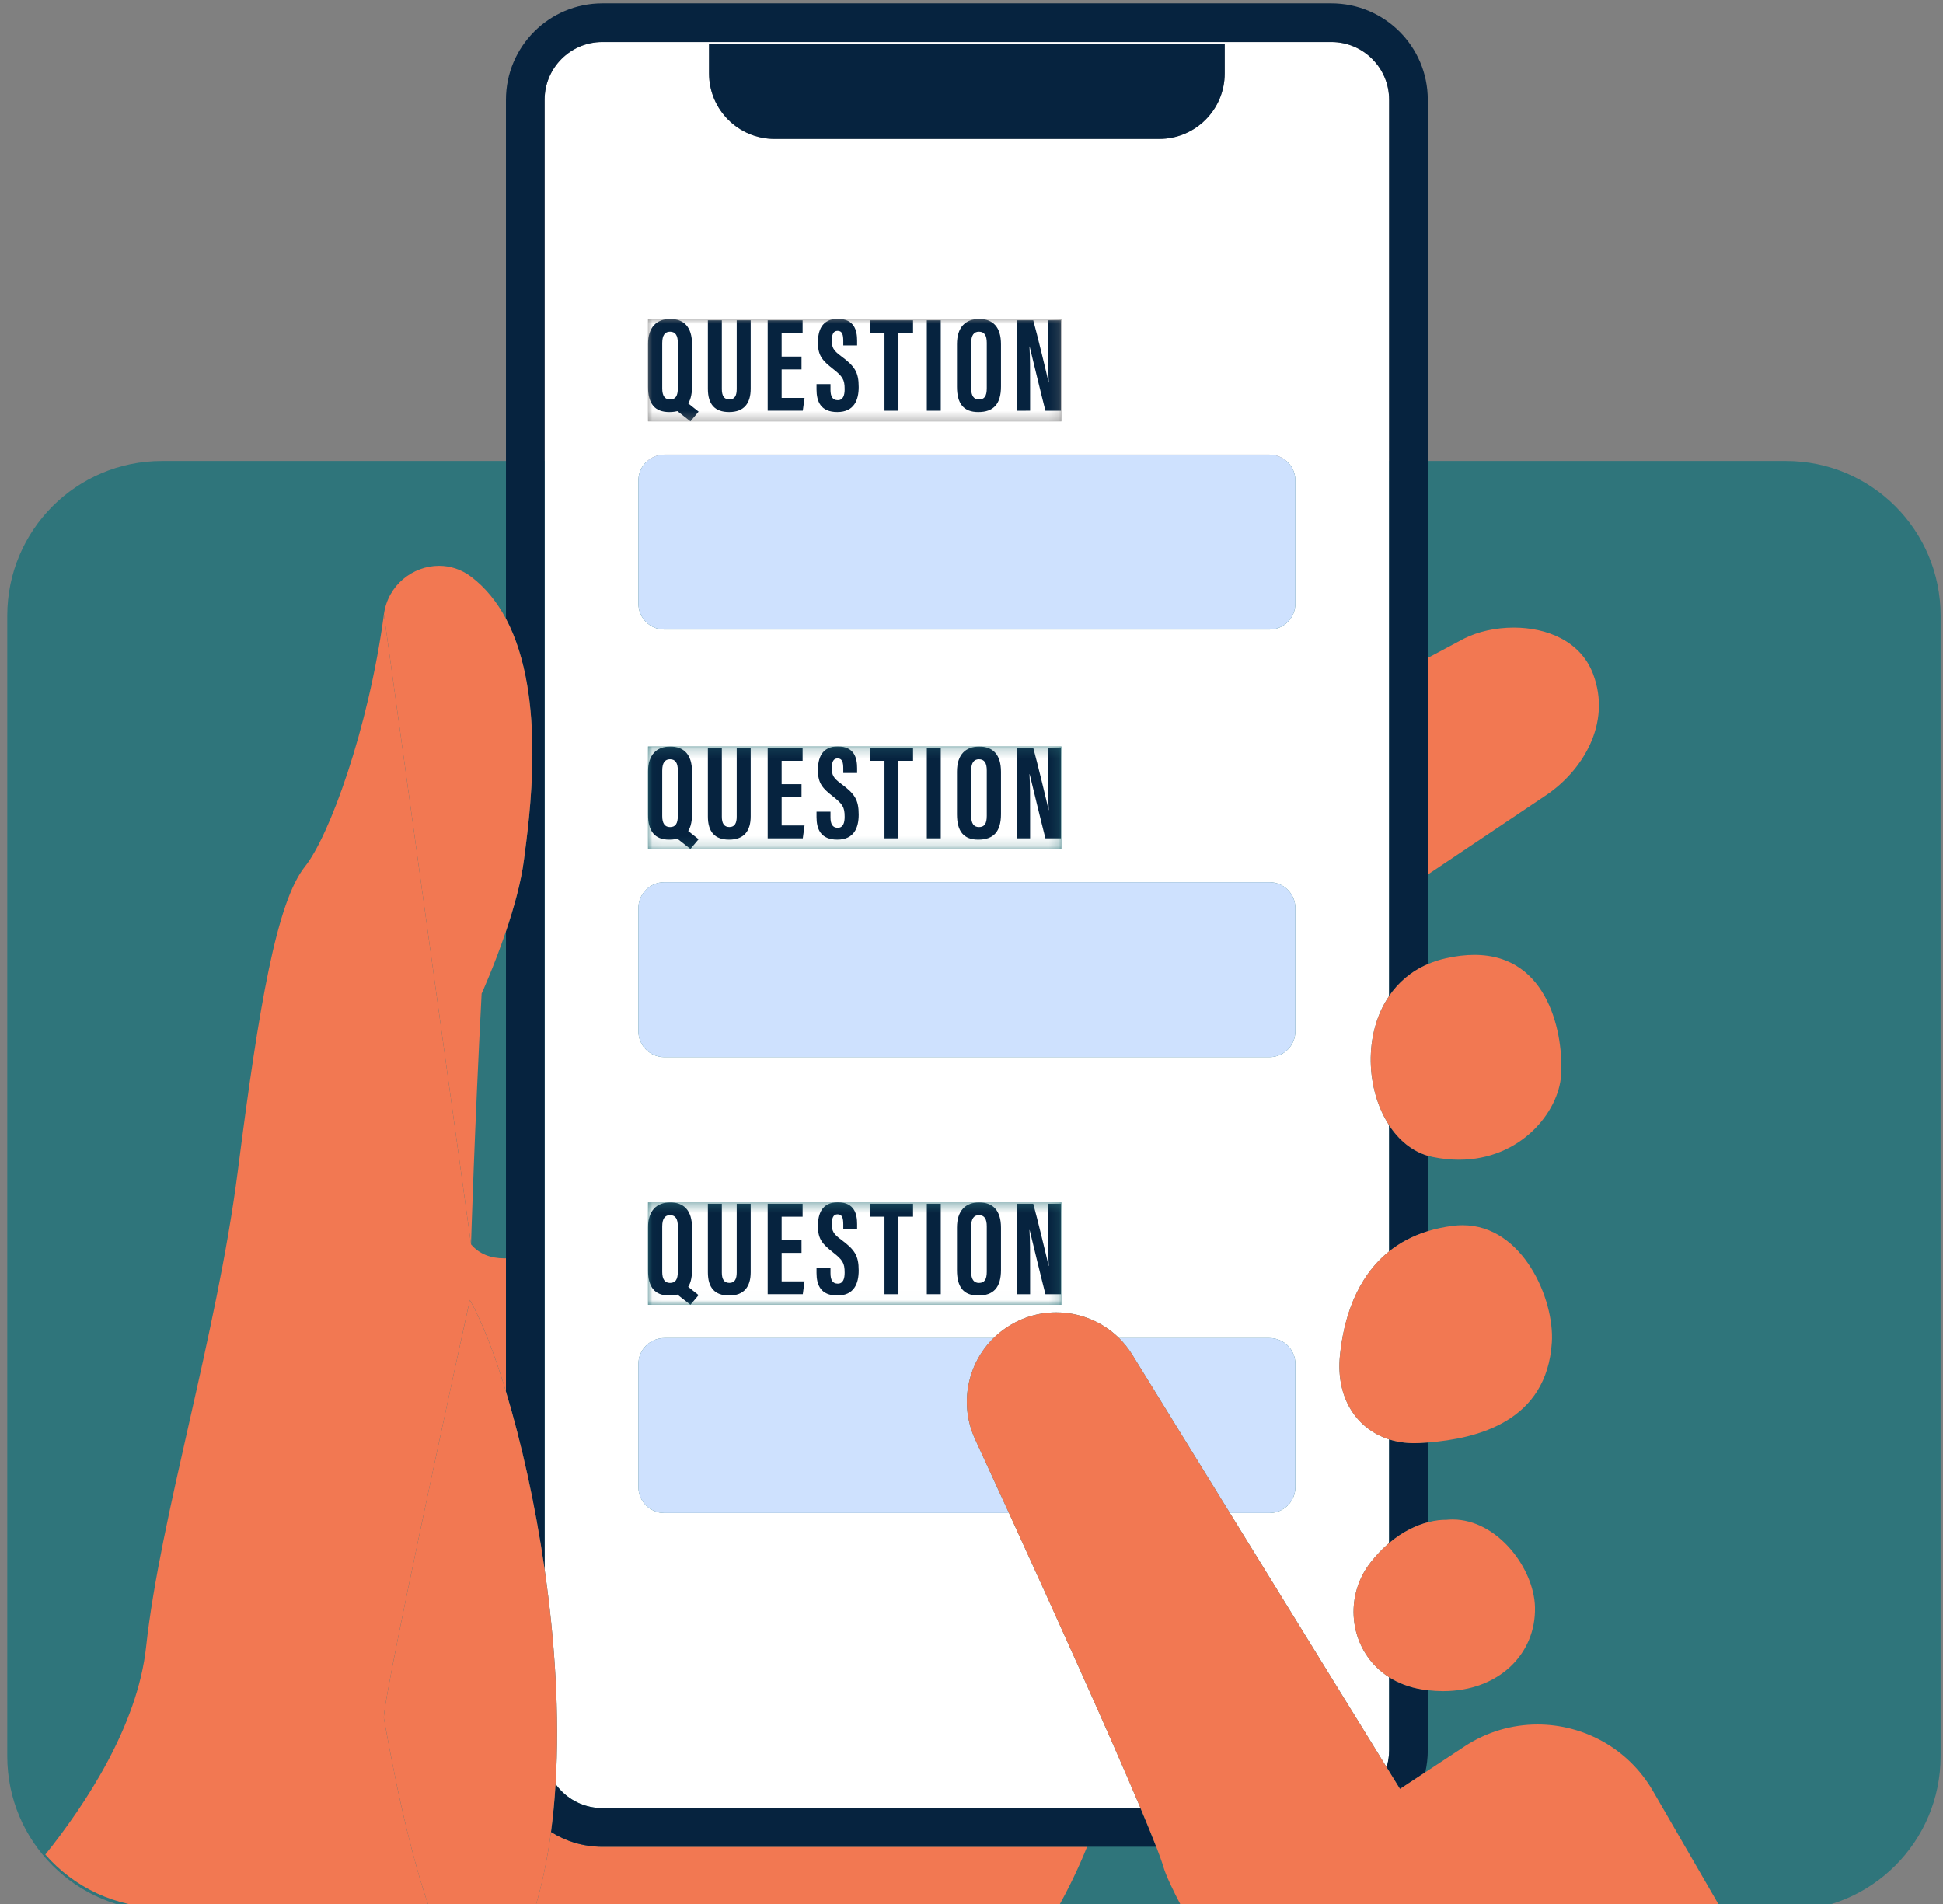 <svg width="201" height="197" viewBox="0 0 201 197" fill="none" xmlns="http://www.w3.org/2000/svg">
<rect x="0" y="0" width="201" height="197" fill="#808080" stroke="none"/>
<path d="M184.752 197.689H16.752C7.915 197.689 0.752 190.526 0.752 181.689V63.689C0.752 54.853 7.915 47.689 16.752 47.689H184.752C193.589 47.689 200.752 54.852 200.752 63.689V181.689C200.752 190.526 193.589 197.689 184.752 197.689Z" fill="#2F757B"/>
<path d="M4.689 191.868C7.622 195.232 11.939 197.357 16.753 197.357C11.94 197.357 7.622 195.231 4.689 191.868Z" fill="#2F757B"/>
<path d="M57 189.524C56.633 192.287 56.094 194.922 55.357 197.357H109.441C110.585 195.302 111.599 193.201 112.458 191.059H62.318C60.362 191.059 58.54 190.496 57 189.524ZM156.592 64.929C154.728 64.929 152.891 65.342 151.457 66.063L147.702 68.066V90.478L159.951 82.262C163.589 79.822 166.795 74.911 164.785 69.681C163.486 66.302 159.994 64.929 156.592 64.929ZM39.718 63.55C38.102 75.527 34.038 86.537 31.555 89.64C28.632 93.294 26.805 103.89 24.613 121.063C22.421 138.236 16.574 156.871 15.113 170.39C14.23 178.559 8.827 186.701 4.689 191.866C7.622 195.229 11.939 197.355 16.752 197.355H44.395C41.652 189.426 39.875 178.489 39.718 177.789C39.411 176.419 48.605 134.49 48.605 134.49C49.814 136.626 51.114 139.919 52.341 143.967V130.18C52.29 130.181 52.239 130.182 52.188 130.182C50.757 130.182 49.577 129.733 48.728 128.736L39.717 63.549" fill="#F27852"/>
<path d="M67.036 43.591V32.991H109.802V43.591H67.036ZM80.123 14.371C76.381 14.371 73.348 11.338 73.348 7.596V4.505H126.695V7.596C126.695 11.338 123.662 14.371 119.92 14.371H80.123ZM137.724 4.345H62.319C60.662 4.345 59.18 5.011 58.092 6.096C57.007 7.184 56.342 8.666 56.341 10.323V47.357H67.439C67.82 47.149 68.256 47.031 68.72 47.031H131.322C131.786 47.031 132.223 47.149 132.603 47.357H143.701V10.323C143.701 8.666 143.035 7.184 141.95 6.096C140.862 5.011 139.381 4.346 137.724 4.345Z" fill="white"/>
<path d="M67.036 134.989V124.389H109.802V134.989H67.036ZM68.721 109.368C67.241 109.368 66.041 108.168 66.041 106.688V93.95C66.041 92.47 67.241 91.27 68.721 91.27H131.323C132.803 91.27 134.003 92.47 134.003 93.95V106.688C134.003 108.168 132.803 109.368 131.323 109.368H68.721ZM67.036 87.829V77.229H109.802V87.829H67.036ZM143.702 47.357H132.604C133.437 47.811 134.003 48.696 134.003 49.712V62.45C134.003 63.93 132.803 65.13 131.323 65.13H68.721C67.241 65.13 66.041 63.93 66.041 62.45V49.712C66.041 48.696 66.606 47.812 67.44 47.357H56.342V162.367C57.393 169.654 57.911 177.401 57.473 184.58C57.66 184.838 57.867 185.081 58.093 185.307C59.181 186.392 60.663 187.057 62.32 187.058H117.985C114.743 179.351 108.947 166.533 104.375 156.528H68.722C67.242 156.528 66.042 155.328 66.042 153.848V141.11C66.042 139.63 67.242 138.43 68.722 138.43H102.788C103.125 138.1 103.49 137.791 103.884 137.509C105.521 136.335 107.402 135.775 109.263 135.775C111.651 135.775 114.004 136.697 115.761 138.43H131.325C132.805 138.43 134.005 139.63 134.005 141.11V153.848C134.005 155.328 132.805 156.528 131.325 156.528H127.229L143.444 182.833C143.613 182.28 143.704 181.692 143.704 181.08V173.517C139.659 170.948 138.837 165.389 141.801 161.622C142.43 160.823 143.072 160.169 143.704 159.633V148.912C140.277 147.82 138.187 144.537 138.616 140.246C138.986 136.543 140.263 132.215 143.704 129.458V116.415C141.316 112.764 141.023 106.968 143.704 103.037V47.356" fill="white"/>
<path d="M137.724 0.345H62.319C56.807 0.346 52.342 4.811 52.341 10.323V47.357H56.341V10.323C56.342 8.666 57.007 7.184 58.092 6.096C59.18 5.011 60.662 4.346 62.319 4.345H137.724C139.381 4.345 140.863 5.011 141.951 6.096C143.036 7.184 143.701 8.666 143.702 10.323V47.357H147.702V10.323C147.701 4.812 143.236 0.346 137.724 0.345Z" fill="#06233F"/>
<path d="M57.472 184.58C57.369 186.264 57.214 187.915 57 189.524C58.539 190.496 60.363 191.058 62.319 191.059H119.613C119.197 189.982 118.643 188.625 117.984 187.059H62.319C60.662 187.059 59.18 186.393 58.092 185.308C57.867 185.082 57.659 184.838 57.472 184.58ZM143.702 173.517V181.08C143.702 181.692 143.611 182.28 143.442 182.833L144.825 185.077L147.441 183.354C147.611 182.624 147.701 181.862 147.702 181.08V174.858C147.506 174.835 147.309 174.807 147.109 174.775C145.798 174.565 144.659 174.125 143.702 173.517ZM143.702 148.913V159.634C145.191 158.373 146.624 157.773 147.702 157.488V149.235C147.406 149.258 147.116 149.276 146.835 149.291C146.66 149.3 146.486 149.305 146.315 149.305C145.381 149.305 144.505 149.17 143.702 148.914M143.702 116.416V129.459C144.801 128.579 146.121 127.859 147.702 127.37V119.567C146.049 119.079 144.695 117.933 143.702 116.416ZM56.341 47.357H52.341V64.012C56.653 72.129 54.697 85.004 54.209 88.91C53.916 91.257 53.151 93.957 52.341 96.349V143.969C53.91 149.145 55.358 155.556 56.341 162.367V47.357ZM147.702 47.357H143.702V103.038C144.65 101.647 145.97 100.491 147.702 99.744V47.357Z" fill="#06233F"/>
<path d="M126.695 4.505H73.348V7.596C73.348 11.338 76.381 14.371 80.123 14.371H119.92C123.662 14.371 126.695 11.338 126.695 7.596V4.505Z" fill="#06233F"/>
<path d="M131.322 47.031H68.72C68.256 47.031 67.819 47.149 67.439 47.357H132.603C132.222 47.149 131.786 47.031 131.322 47.031Z" fill="#CEE1FE"/>
<path d="M132.604 47.357H67.44C66.607 47.811 66.041 48.696 66.041 49.712V62.45C66.041 63.93 67.241 65.13 68.721 65.13H131.323C132.803 65.13 134.003 63.93 134.003 62.45V49.712C134.003 48.696 133.437 47.812 132.604 47.357Z" fill="#CEE1FE"/>
<mask id="mask0_176_1733" style="mask-type:luminance" maskUnits="userSpaceOnUse" x="67" y="32" width="43" height="12">
<path d="M109.802 32.991H67.036V43.591H109.802V32.991Z" fill="white"/>
</mask>
<g mask="url(#mask0_176_1733)">
<path d="M109.802 32.991H67.036V43.591H109.802V32.991Z" fill="white"/>
<path d="M71.59 35.618V39.988C71.59 41.781 70.828 42.629 69.242 42.629C67.722 42.629 67.037 41.759 67.037 40.013V35.608C67.037 33.816 67.939 32.999 69.334 32.999C70.752 32.999 71.59 33.817 71.59 35.618ZM68.506 35.477V40.184C68.506 40.962 68.787 41.327 69.309 41.327C69.87 41.327 70.12 40.986 70.12 40.163V35.467C70.12 34.724 69.891 34.313 69.308 34.313C68.788 34.313 68.507 34.685 68.507 35.477H68.506ZM71.043 41.613L72.27 42.585L71.424 43.592L69.893 42.388L71.043 41.613Z" fill="#06233F"/>
<path d="M74.674 33.135V40.252C74.674 40.936 74.899 41.324 75.457 41.324C76.029 41.324 76.213 40.887 76.213 40.254V33.135H77.658V40.224C77.658 41.701 76.99 42.628 75.429 42.628C73.943 42.628 73.23 41.823 73.23 40.229V33.135H74.673H74.674Z" fill="#06233F"/>
<path d="M82.918 38.217H80.861V41.164H83.23L83.048 42.491H79.417V33.134H83.03V34.473H80.86V36.889H82.917V38.216L82.918 38.217Z" fill="#06233F"/>
<path d="M85.914 39.738V40.316C85.914 41.012 86.123 41.4 86.672 41.4C87.234 41.4 87.379 40.867 87.379 40.259C87.379 39.254 87.162 38.942 86.158 38.15C85.152 37.355 84.613 36.847 84.613 35.462C84.613 34.229 84.986 32.984 86.675 32.985C88.402 32.987 88.669 34.218 88.669 35.233V35.733H87.237V35.272C87.237 34.62 87.128 34.226 86.649 34.226C86.18 34.226 86.055 34.634 86.055 35.254C86.055 35.915 86.182 36.239 87.004 36.84C88.404 37.876 88.832 38.477 88.832 40.042C88.832 41.37 88.367 42.627 86.621 42.627C84.891 42.627 84.469 41.524 84.469 40.292V39.737H85.912L85.914 39.738Z" fill="#06233F"/>
<path d="M91.5 34.474H89.998V33.135H94.455V34.474H92.943V42.492H91.5V34.474Z" fill="#06233F"/>
<path d="M97.322 33.135V42.492H95.879V33.135H97.322Z" fill="#06233F"/>
<path d="M103.551 35.618V39.988C103.551 41.781 102.789 42.629 101.203 42.629C99.683 42.629 98.998 41.759 98.998 40.013V35.608C98.998 33.816 99.9 32.999 101.295 32.999C102.713 32.999 103.551 33.817 103.551 35.618ZM100.467 35.477V40.184C100.467 40.962 100.748 41.327 101.27 41.327C101.831 41.327 102.081 40.986 102.081 40.163V35.467C102.081 34.724 101.852 34.313 101.269 34.313C100.749 34.313 100.467 34.685 100.467 35.477Z" fill="#06233F"/>
<path d="M105.217 42.492V33.135H106.889C107.262 34.455 108.377 39.074 108.477 39.57H108.493C108.427 38.42 108.423 37.103 108.423 35.565V33.135H109.755V42.492H108.148C107.853 41.374 106.607 36.242 106.515 35.849H106.499C106.567 36.982 106.563 38.25 106.563 39.932V42.491L105.217 42.492Z" fill="#06233F"/>
</g>
<path d="M131.322 91.269H68.72C67.24 91.269 66.04 92.469 66.04 93.949V106.687C66.04 108.167 67.24 109.367 68.72 109.367H131.322C132.802 109.367 134.002 108.167 134.002 106.687V93.949C134.002 92.469 132.802 91.269 131.322 91.269Z" fill="#CEE1FE"/>
<mask id="mask1_176_1733" style="mask-type:luminance" maskUnits="userSpaceOnUse" x="67" y="77" width="43" height="11">
<path d="M109.802 77.229H67.036V87.829H109.802V77.229Z" fill="white"/>
</mask>
<g mask="url(#mask1_176_1733)">
<path d="M109.802 77.229H67.036V87.829H109.802V77.229Z" fill="white"/>
<path d="M71.59 79.856V84.226C71.59 86.019 70.828 86.867 69.242 86.867C67.722 86.867 67.037 85.997 67.037 84.251V79.846C67.037 78.054 67.939 77.237 69.334 77.237C70.752 77.237 71.59 78.055 71.59 79.856ZM68.506 79.715V84.422C68.506 85.2 68.787 85.565 69.309 85.565C69.87 85.565 70.12 85.224 70.12 84.401V79.705C70.12 78.962 69.891 78.551 69.308 78.551C68.788 78.551 68.507 78.923 68.507 79.715H68.506ZM71.043 85.851L72.27 86.823L71.424 87.83L69.893 86.626L71.043 85.851Z" fill="#06233F"/>
<path d="M74.674 77.373V84.49C74.674 85.174 74.899 85.562 75.457 85.562C76.029 85.562 76.213 85.125 76.213 84.492V77.373H77.658V84.462C77.658 85.939 76.99 86.866 75.429 86.866C73.943 86.866 73.23 86.061 73.23 84.467V77.373H74.673H74.674Z" fill="#06233F"/>
<path d="M82.918 82.456H80.861V85.403H83.23L83.048 86.73H79.417V77.373H83.03V78.712H80.86V81.128H82.917V82.455L82.918 82.456Z" fill="#06233F"/>
<path d="M85.914 83.976V84.554C85.914 85.25 86.123 85.638 86.672 85.638C87.234 85.638 87.379 85.105 87.379 84.497C87.379 83.492 87.162 83.18 86.158 82.388C85.152 81.593 84.613 81.085 84.613 79.7C84.613 78.467 84.986 77.222 86.675 77.223C88.402 77.225 88.669 78.456 88.669 79.471V79.971H87.237V79.51C87.237 78.858 87.128 78.464 86.649 78.464C86.18 78.464 86.055 78.872 86.055 79.492C86.055 80.153 86.182 80.477 87.004 81.078C88.404 82.114 88.832 82.715 88.832 84.28C88.832 85.608 88.367 86.865 86.621 86.865C84.891 86.865 84.469 85.762 84.469 84.53V83.975H85.912L85.914 83.976Z" fill="#06233F"/>
<path d="M91.5 78.712H89.998V77.373H94.455V78.712H92.943V86.73H91.5V78.712Z" fill="#06233F"/>
<path d="M97.322 77.373V86.73H95.879V77.373H97.322Z" fill="#06233F"/>
<path d="M103.551 79.856V84.226C103.551 86.019 102.789 86.867 101.203 86.867C99.683 86.867 98.998 85.997 98.998 84.251V79.846C98.998 78.054 99.9 77.237 101.295 77.237C102.713 77.237 103.551 78.055 103.551 79.856ZM100.467 79.715V84.422C100.467 85.2 100.748 85.565 101.27 85.565C101.831 85.565 102.081 85.224 102.081 84.401V79.705C102.081 78.962 101.852 78.551 101.269 78.551C100.749 78.551 100.467 78.923 100.467 79.715Z" fill="#06233F"/>
<path d="M105.217 86.73V77.373H106.889C107.262 78.693 108.377 83.312 108.477 83.808H108.493C108.427 82.658 108.423 81.341 108.423 79.803V77.373H109.755V86.73H108.148C107.853 85.612 106.607 80.48 106.515 80.087H106.499C106.567 81.22 106.563 82.488 106.563 84.17V86.729H105.217V86.73Z" fill="#06233F"/>
</g>
<path d="M102.787 138.43H68.721C67.241 138.43 66.041 139.63 66.041 141.11V153.848C66.041 155.328 67.241 156.528 68.721 156.528H104.374C103.079 153.694 101.882 151.087 100.869 148.885C99.219 145.299 100.043 141.124 102.787 138.43ZM131.322 138.43H115.758C116.276 138.941 116.743 139.522 117.143 140.171L127.226 156.528H131.322C132.802 156.528 134.002 155.328 134.002 153.848V141.11C134.002 139.63 132.802 138.43 131.322 138.43Z" fill="#CEE1FE"/>
<mask id="mask2_176_1733" style="mask-type:luminance" maskUnits="userSpaceOnUse" x="67" y="124" width="43" height="11">
<path d="M109.802 124.389H67.036V134.989H109.802V124.389Z" fill="white"/>
</mask>
<g mask="url(#mask2_176_1733)">
<path d="M109.802 124.389H67.036V134.989H109.802V124.389Z" fill="white"/>
<path d="M71.59 127.017V131.386C71.59 133.179 70.828 134.028 69.242 134.028C67.722 134.028 67.037 133.158 67.037 131.412V127.007C67.037 125.215 67.939 124.398 69.334 124.398C70.752 124.398 71.59 125.217 71.59 127.018V127.017ZM68.506 126.875V131.582C68.506 132.359 68.787 132.725 69.309 132.725C69.87 132.725 70.12 132.384 70.12 131.561V126.865C70.12 126.123 69.891 125.712 69.308 125.712C68.788 125.712 68.507 126.084 68.507 126.876L68.506 126.875ZM71.043 133.012L72.27 133.984L71.424 134.991L69.893 133.787L71.043 133.013V133.012Z" fill="#06233F"/>
<path d="M74.674 124.533V131.65C74.674 132.334 74.899 132.722 75.457 132.722C76.029 132.722 76.213 132.285 76.213 131.652V124.533H77.658V131.622C77.658 133.099 76.99 134.027 75.429 134.027C73.943 134.027 73.23 133.222 73.23 131.628V124.533H74.673H74.674Z" fill="#06233F"/>
<path d="M82.918 129.616H80.861V132.563H83.23L83.048 133.89H79.417V124.533H83.03V125.872H80.86V128.289H82.917L82.918 129.616Z" fill="#06233F"/>
<path d="M85.914 131.136V131.715C85.914 132.411 86.123 132.799 86.672 132.799C87.234 132.799 87.379 132.266 87.379 131.658C87.379 130.652 87.162 130.34 86.158 129.549C85.152 128.754 84.613 128.245 84.613 126.861C84.613 125.628 84.986 124.383 86.675 124.384C88.402 124.386 88.669 125.617 88.669 126.632V127.132H87.237V126.671C87.237 126.02 87.128 125.625 86.649 125.625C86.18 125.625 86.055 126.032 86.055 126.652C86.055 127.313 86.182 127.637 87.004 128.239C88.404 129.274 88.832 129.876 88.832 131.441C88.832 132.768 88.367 134.027 86.621 134.027C84.891 134.027 84.469 132.923 84.469 131.691V131.135H85.912L85.914 131.136Z" fill="#06233F"/>
<path d="M91.5 125.872H89.998V124.533H94.455V125.872H92.943V133.891H91.5V125.872Z" fill="#06233F"/>
<path d="M97.322 124.533V133.89H95.879V124.533H97.322Z" fill="#06233F"/>
<path d="M103.551 127.017V131.386C103.551 133.179 102.789 134.028 101.203 134.028C99.683 134.028 98.998 133.158 98.998 131.412V127.007C98.998 125.215 99.9 124.398 101.295 124.398C102.713 124.398 103.551 125.217 103.551 127.018V127.017ZM100.467 126.875V131.582C100.467 132.359 100.748 132.725 101.27 132.725C101.831 132.725 102.081 132.384 102.081 131.561V126.865C102.081 126.123 101.852 125.712 101.269 125.712C100.749 125.712 100.468 126.084 100.468 126.876L100.467 126.875Z" fill="#06233F"/>
<path d="M105.217 133.891V124.534H106.889C107.262 125.854 108.377 130.473 108.477 130.969H108.493C108.427 129.819 108.423 128.501 108.423 126.964V124.534H109.755V133.891H108.148C107.853 132.773 106.607 127.641 106.515 127.247H106.499C106.567 128.38 106.563 129.648 106.563 131.331V133.891H105.217Z" fill="#06233F"/>
</g>
<path d="M109.261 135.775C107.4 135.775 105.519 136.335 103.882 137.509C103.489 137.791 103.123 138.099 102.786 138.43C100.041 141.124 99.218 145.299 100.868 148.885C101.881 151.087 103.078 153.695 104.373 156.528C108.946 166.533 114.741 179.352 117.983 187.058C118.642 188.624 119.196 189.981 119.612 191.058C119.954 191.944 120.204 192.642 120.343 193.115C120.612 194.03 121.301 195.491 122.283 197.356H177.974L170.997 185.29C168.434 180.857 163.801 178.409 159.058 178.409C156.464 178.409 153.838 179.141 151.499 180.681L147.441 183.353L144.825 185.076L143.442 182.832L127.227 156.527L117.144 140.17C116.744 139.521 116.278 138.94 115.759 138.429C114.002 136.697 111.649 135.775 109.261 135.775Z" fill="#F27852"/>
<path d="M152.518 98.789C151.624 98.789 150.645 98.9 149.576 99.14C148.905 99.291 148.281 99.495 147.703 99.744C145.971 100.49 144.651 101.647 143.703 103.038C141.022 106.969 141.315 112.765 143.703 116.416C144.696 117.933 146.05 119.079 147.703 119.568C147.868 119.617 148.036 119.659 148.206 119.694C149.157 119.891 150.065 119.981 150.93 119.981C157.296 119.981 161.255 115.058 161.497 111.198C161.743 107.263 160.348 98.788 152.518 98.789Z" fill="#F27852"/>
<path d="M151.303 126.754C150.975 126.754 150.638 126.775 150.294 126.819C149.36 126.938 148.498 127.125 147.701 127.371C146.12 127.859 144.8 128.579 143.701 129.46C140.26 132.217 138.983 136.545 138.613 140.248C138.184 144.539 140.274 147.822 143.701 148.914C144.504 149.17 145.379 149.305 146.314 149.305C146.485 149.305 146.659 149.3 146.834 149.291C147.116 149.276 147.405 149.258 147.701 149.235C152.879 148.833 160.018 147.043 160.536 138.878C160.819 134.43 157.551 126.755 151.303 126.755" fill="#F27852"/>
<path d="M150.274 157.199C150.042 157.199 149.808 157.212 149.573 157.238C149.573 157.238 149.527 157.235 149.442 157.235C149.182 157.235 148.553 157.263 147.702 157.488C146.624 157.773 145.191 158.374 143.702 159.634C143.07 160.169 142.428 160.823 141.799 161.623C138.835 165.39 139.657 170.949 143.702 173.518C144.66 174.126 145.798 174.567 147.109 174.777C147.308 174.809 147.506 174.836 147.702 174.86C148.245 174.924 148.775 174.955 149.291 174.955C154.985 174.955 158.899 171.161 158.791 166.282C158.702 162.256 154.899 157.2 150.275 157.2" fill="#F27852"/>
<path d="M45.417 58.537C42.715 58.537 40.125 60.525 39.717 63.55L48.728 128.737C48.728 128.713 49.094 116.666 49.824 102.794C49.824 102.794 51.133 99.914 52.341 96.349C53.151 93.957 53.916 91.257 54.209 88.91C54.697 85.004 56.653 72.129 52.341 64.012C51.44 62.316 50.265 60.828 48.746 59.672C47.72 58.892 46.559 58.537 45.417 58.537Z" fill="#F27852"/>
<path d="M48.605 134.492C48.605 134.492 39.411 176.42 39.718 177.791C39.875 178.491 41.652 189.428 44.395 197.357H55.358C56.096 194.922 56.634 192.288 57.001 189.524C57.215 187.915 57.37 186.265 57.473 184.58C57.911 177.401 57.393 169.654 56.342 162.367C55.359 155.555 53.911 149.145 52.342 143.969C51.115 139.921 49.813 136.628 48.605 134.492Z" fill="#F27852"/>
</svg>

